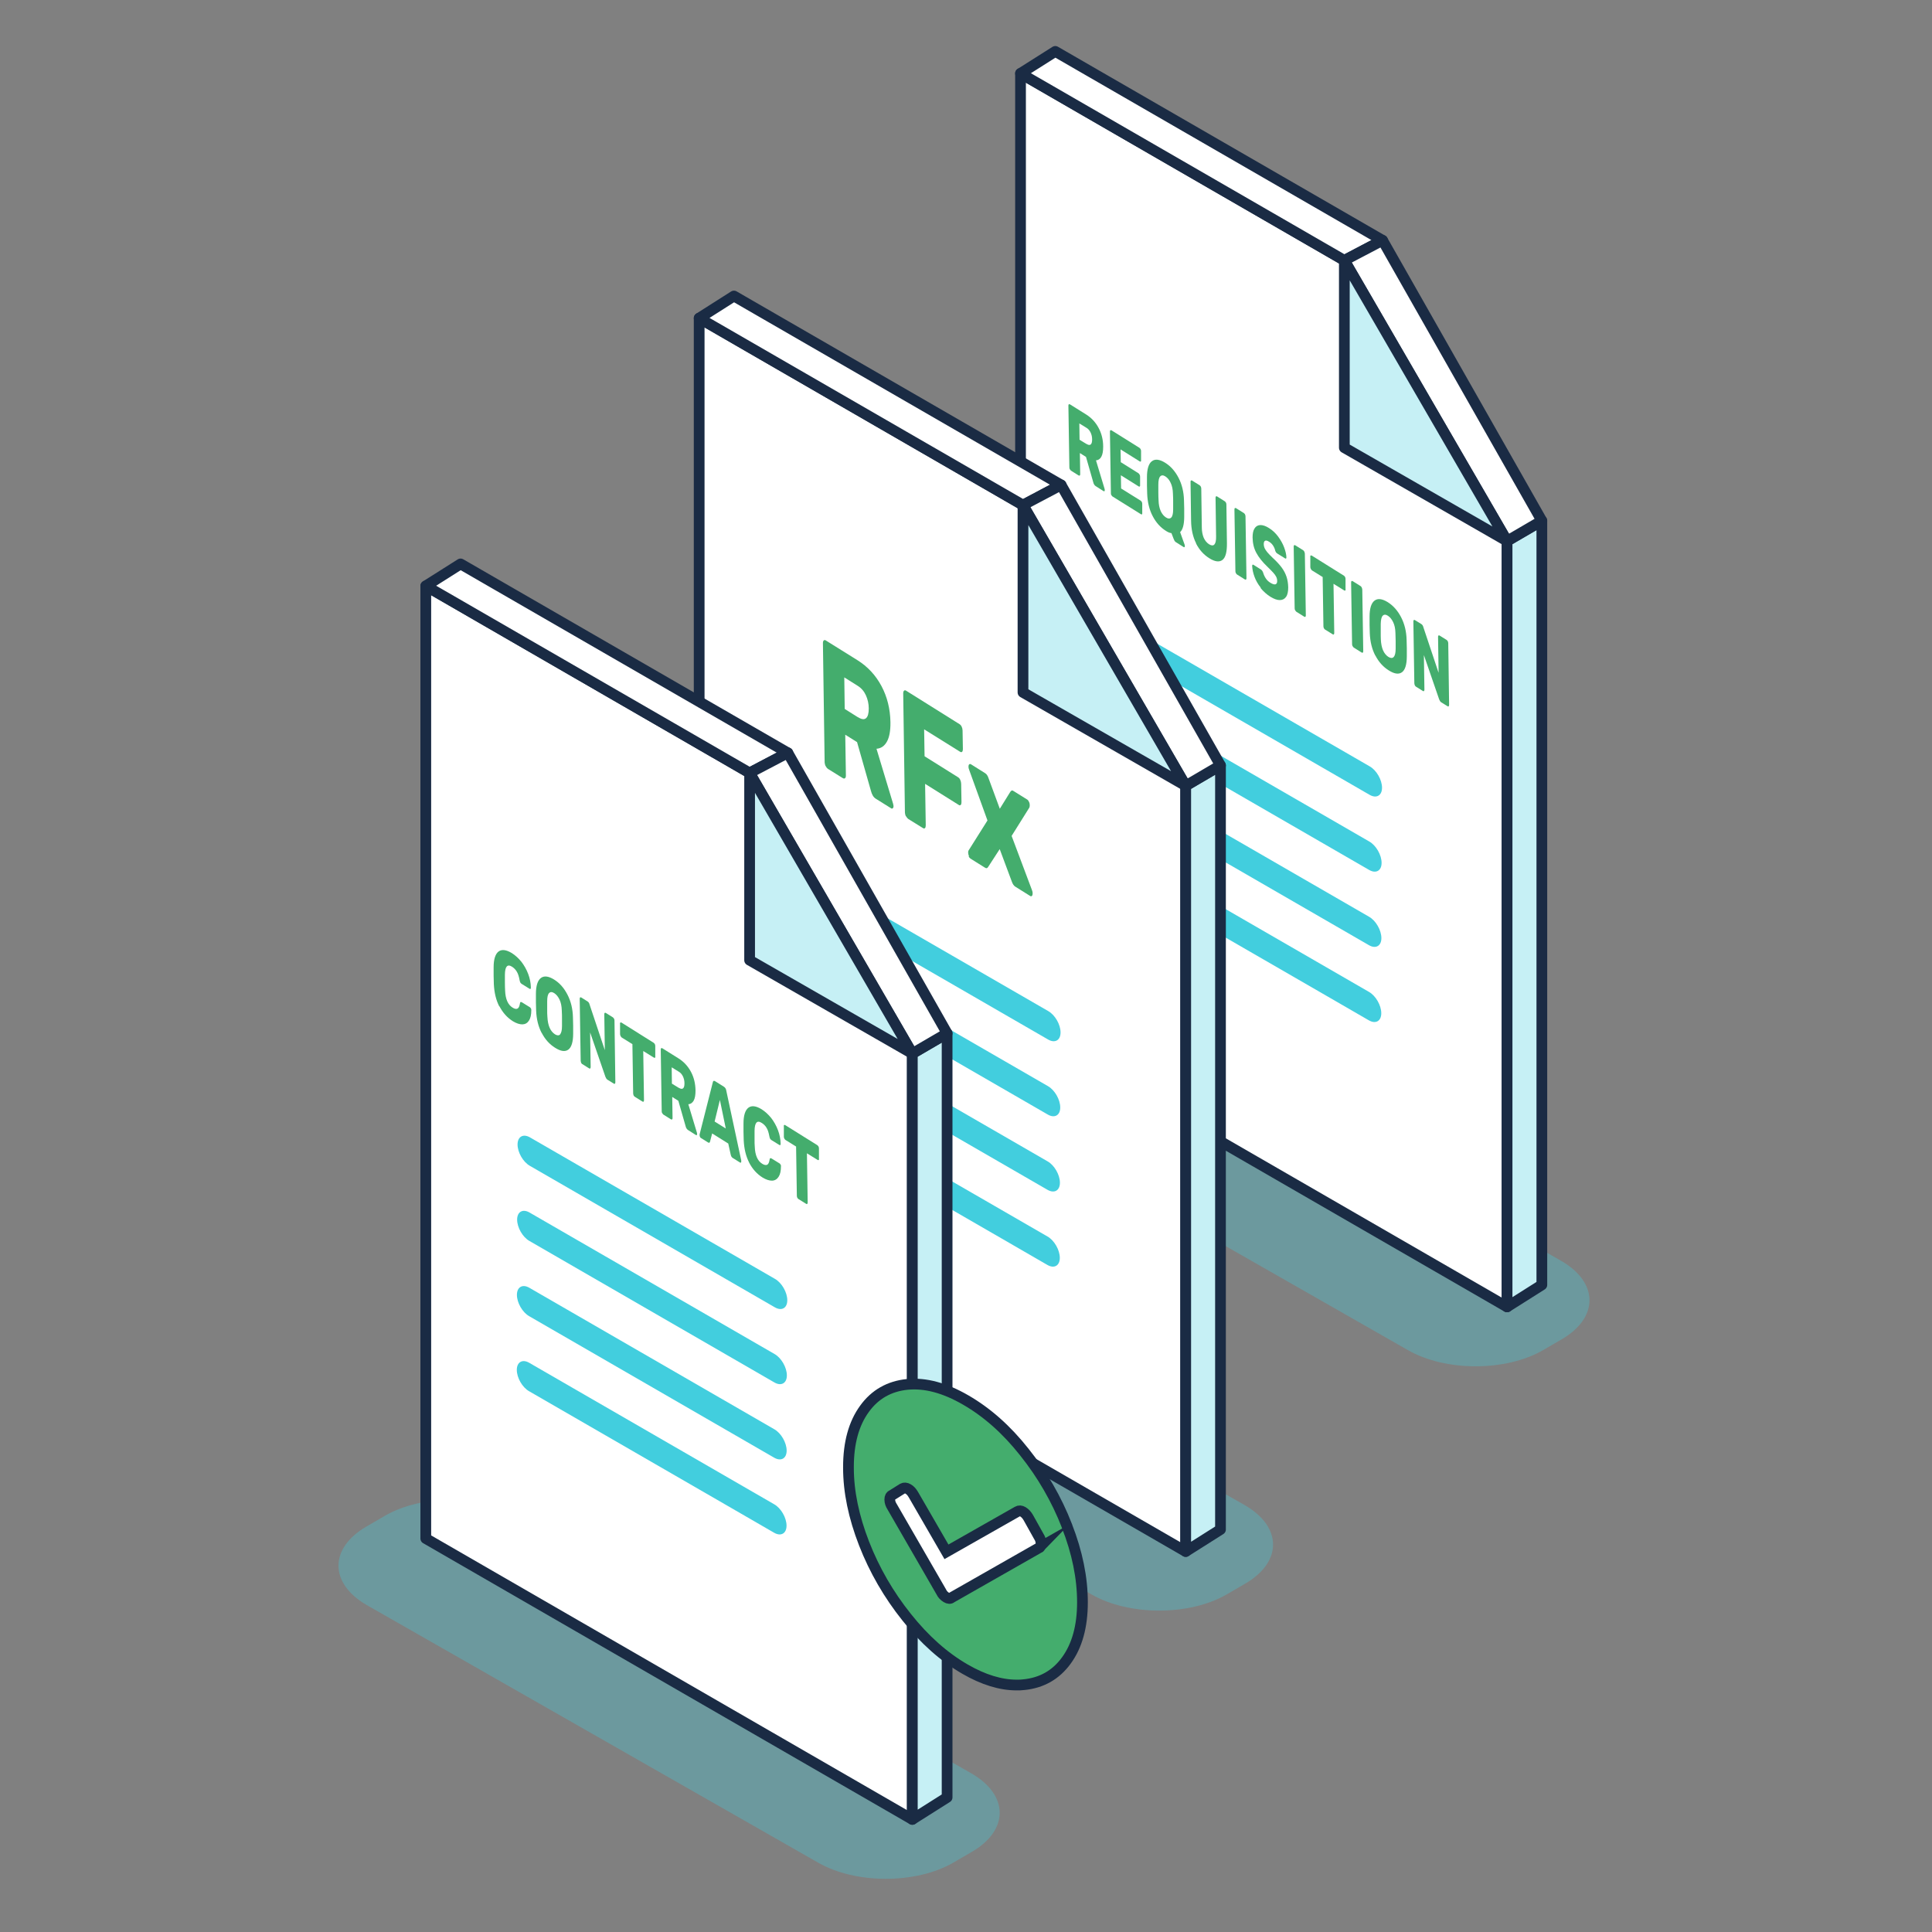 <?xml version="1.0" encoding="UTF-8"?><svg id="Layer_1" xmlns="http://www.w3.org/2000/svg" viewBox="0 0 180 180"><rect x="0" y="0" width="180" height="180" fill="#808080" stroke="none"/><defs><style>.cls-1{fill:#c6f0f5;}.cls-1,.cls-2{stroke-linecap:round;stroke-linejoin:round;}.cls-1,.cls-2,.cls-3{stroke:#1a2b44;}.cls-2,.cls-4{fill:#fff;}.cls-5,.cls-6{fill:#42cede;}.cls-7,.cls-3{fill:#44ad6d;}.cls-3{stroke-miterlimit:10;}.cls-6{opacity:.32;}</style></defs><g><path class="cls-6" d="M145.45,117.47l-42.04-23.99c-3.49-2.02-9.14-2.02-12.61,0l-1.08,.63-.64,.37c-3.47,2.02-3.46,5.29,.04,7.31l42.04,23.99c3.5,2.02,9.15,2.02,12.62,0l1.72-1c3.47-2.02,3.45-5.29-.05-7.31Z"/><g><g><polygon class="cls-2" points="140.41 50.41 125.25 24.26 95.08 6.84 95.08 95.59 140.41 121.76 140.41 50.41"/><polygon class="cls-2" points="125.25 24.26 128.81 22.39 98.32 4.79 95.08 6.84 125.25 24.26"/><polygon class="cls-1" points="140.41 121.76 140.41 50.41 143.65 48.52 143.65 119.71 140.41 121.76"/><polygon class="cls-2" points="125.25 24.26 128.81 22.39 143.65 48.52 140.41 50.41 125.25 24.26"/><polygon class="cls-1" points="125.25 24.26 125.25 41.71 140.41 50.41 125.25 24.26"/></g><g><path class="cls-5" d="M104.78,60.87l22.82,13.18c.64,.37,1.16,.07,1.16-.66,0-.73-.51-1.63-1.15-1.99l-22.82-13.18c-.64-.37-1.16-.07-1.16,.66,0,.73,.51,1.63,1.15,1.99Z"/><path class="cls-5" d="M127.57,78.4l-22.82-13.18c-.64-.37-1.16-.07-1.16,.66,0,.73,.51,1.63,1.15,1.99l22.82,13.18c.64,.37,1.16,.07,1.16-.66h0c0-.73-.51-1.63-1.15-1.99Z"/><path class="cls-5" d="M104.72,74.88l22.82,13.18c.64,.37,1.16,.07,1.16-.66,0-.73-.51-1.63-1.15-1.99l-22.82-13.18c-.64-.37-1.16-.07-1.16,.66h0c0,.73,.51,1.63,1.15,1.99Z"/><path class="cls-5" d="M128.69,94.4c0-.73-.51-1.63-1.15-1.99l-22.82-13.18c-.64-.37-1.16-.07-1.16,.66h0c0,.73,.51,1.63,1.15,1.99l18.86,10.89,3.96,2.29c.64,.37,1.16,.07,1.16-.66Z"/></g><g><path class="cls-7" d="M99.67,43.72c-.03-.06-.04-.12-.04-.18l-.09-5.74c0-.06,.01-.11,.04-.13s.06-.02,.1,0l1.52,.95c.49,.31,.87,.72,1.15,1.24,.28,.52,.43,1.1,.43,1.75,0,.41-.05,.72-.17,.94s-.29,.33-.5,.34l.8,2.65s.02,.08,.02,.11c0,.05-.01,.08-.03,.11-.02,.02-.05,.02-.08,0l-.74-.47c-.11-.07-.19-.2-.23-.38l-.67-2.34-.57-.36,.03,1.96c0,.07-.01,.11-.04,.13-.03,.02-.06,.02-.1,0l-.72-.45s-.07-.07-.1-.13Zm1.56-2.36c.17,.11,.3,.12,.39,.05,.09-.08,.13-.23,.13-.47s-.05-.45-.14-.64c-.09-.19-.22-.35-.4-.45l-.65-.4,.02,1.52,.65,.4Z"/><path class="cls-7" d="M103.54,46.14c-.03-.06-.04-.12-.04-.18l-.09-5.74c0-.06,.01-.11,.04-.13,.03-.02,.06-.02,.1,0l2.62,1.64s.08,.07,.1,.12c.03,.06,.04,.12,.04,.18v.83c.01,.06,0,.1-.02,.13-.03,.03-.06,.03-.1,0l-1.79-1.12,.02,1.19,1.66,1.04s.07,.07,.1,.13,.04,.12,.04,.19v.77c.01,.06,0,.1-.03,.13s-.06,.03-.1,0l-1.66-1.04,.02,1.23,1.83,1.14s.08,.07,.1,.12c.03,.06,.04,.12,.04,.18v.83c.01,.06,0,.1-.02,.13-.03,.03-.06,.03-.1,0l-2.66-1.66s-.07-.07-.1-.13Z"/><path class="cls-7" d="M109.43,50.39c-.03-.06-.06-.12-.09-.2l-.2-.52c-.14-.01-.31-.08-.5-.2-.53-.33-.94-.79-1.25-1.39-.31-.59-.48-1.29-.51-2.09,0-.17-.01-.43-.02-.76,0-.34,0-.6,0-.77,0-.77,.16-1.27,.46-1.49,.3-.23,.71-.18,1.23,.14,.52,.32,.93,.79,1.25,1.4,.32,.62,.49,1.32,.51,2.1,.01,.35,.02,.6,.02,.78,0,.16,0,.42,0,.75,0,.72-.13,1.2-.38,1.44l.42,1.17s.02,.08,.02,.1v.02s0,.08-.03,.1c-.02,.02-.05,.02-.08,0l-.73-.46c-.05-.03-.09-.08-.13-.14Zm-.31-2.17c.12-.12,.18-.38,.18-.77,0-.34,0-.58,0-.72,0-.15,0-.4-.02-.73-.01-.41-.08-.74-.21-1.01-.12-.27-.29-.47-.49-.6-.2-.13-.36-.13-.48-.01-.12,.12-.18,.38-.18,.77,0,.16,0,.4,0,.72,0,.31,.01,.55,.02,.73,.01,.41,.08,.74,.2,1.01s.29,.47,.49,.6c.2,.13,.37,.13,.49,.01Z"/><path class="cls-7" d="M111.44,50.62c-.3-.59-.46-1.3-.47-2.12l-.05-3.6c0-.06,.01-.11,.04-.13,.03-.02,.06-.02,.1,0l.72,.45s.08,.07,.1,.13c.03,.06,.04,.12,.04,.19l.05,3.6c0,.38,.07,.71,.18,.97,.12,.26,.28,.46,.5,.6,.21,.13,.38,.14,.49,.02,.11-.12,.17-.37,.16-.75l-.05-3.6c0-.06,.01-.11,.04-.13,.03-.02,.06-.02,.1,0l.73,.46s.08,.07,.1,.12c.03,.06,.04,.12,.04,.18l.05,3.6c.01,.82-.13,1.34-.42,1.56-.29,.22-.7,.17-1.22-.16-.53-.33-.94-.79-1.24-1.38Z"/><path class="cls-7" d="M115.14,53.39c-.03-.06-.04-.12-.04-.18l-.09-5.74c0-.06,.01-.11,.04-.13,.03-.02,.06-.02,.1,0l.75,.47s.08,.07,.1,.13c.03,.06,.04,.12,.04,.18l.09,5.74c0,.07-.01,.11-.04,.13-.03,.02-.06,.02-.1,0l-.75-.47s-.07-.07-.1-.13Z"/><path class="cls-7" d="M117.46,54.75c-.26-.32-.45-.66-.58-1.01-.13-.35-.2-.68-.22-1.01,0-.05,.01-.08,.03-.11,.02-.02,.05-.02,.09,0l.7,.44s.08,.06,.11,.11c.03,.04,.06,.1,.09,.17,.05,.18,.13,.36,.24,.53,.11,.17,.25,.31,.43,.42,.21,.13,.37,.18,.48,.15,.11-.04,.17-.14,.16-.33,0-.13-.03-.25-.09-.37-.06-.12-.15-.25-.28-.39s-.31-.33-.55-.56c-.45-.43-.79-.85-1.02-1.28-.23-.42-.34-.9-.35-1.43,0-.36,.05-.64,.18-.84,.12-.2,.3-.31,.53-.32,.23-.01,.51,.08,.82,.28,.33,.2,.61,.47,.85,.79,.24,.33,.43,.66,.56,1.01,.13,.35,.2,.65,.21,.92,0,.05,0,.09-.03,.11-.02,.02-.05,.02-.08,0l-.74-.46s-.08-.06-.11-.1c-.03-.04-.05-.09-.08-.16-.03-.15-.09-.3-.19-.46-.1-.16-.22-.28-.37-.37-.17-.11-.3-.14-.38-.1-.09,.04-.13,.15-.13,.33,0,.12,.03,.24,.08,.36,.05,.11,.14,.24,.25,.38,.12,.14,.28,.31,.49,.51,.35,.32,.63,.62,.84,.9,.21,.28,.36,.57,.46,.87,.1,.3,.15,.63,.16,.99,0,.39-.06,.69-.2,.89s-.34,.3-.59,.3c-.25,0-.55-.11-.87-.31-.35-.22-.66-.5-.92-.82Z"/><path class="cls-7" d="M120.66,56.85c-.03-.06-.04-.12-.04-.18l-.09-5.74c0-.06,.01-.11,.04-.13,.03-.02,.06-.02,.1,0l.75,.47s.08,.07,.1,.13c.03,.06,.04,.12,.05,.19l.09,5.74c0,.07-.01,.11-.04,.13-.03,.02-.06,.02-.1,0l-.75-.47s-.07-.07-.1-.13Z"/><path class="cls-7" d="M123.34,58.52c-.03-.06-.04-.12-.04-.18l-.07-4.58-1-.62s-.07-.07-.1-.13c-.03-.06-.05-.12-.05-.18v-.94c-.02-.07,0-.11,.03-.13,.03-.02,.06-.02,.1,0l3.01,1.88s.08,.07,.1,.12c.03,.06,.04,.12,.04,.18v.94c.02,.07,0,.11-.02,.13-.03,.03-.06,.02-.1,0l-1-.62,.07,4.58c0,.06-.01,.1-.04,.13s-.06,.03-.1,0l-.74-.46s-.07-.07-.1-.13Z"/><path class="cls-7" d="M126.01,60.19c-.03-.06-.04-.12-.04-.18l-.09-5.74c0-.06,.01-.11,.04-.13,.03-.02,.06-.02,.1,0l.75,.47s.08,.07,.1,.13c.03,.06,.04,.12,.05,.19l.09,5.74c0,.06-.01,.11-.04,.13-.03,.02-.06,.02-.1,0l-.75-.47s-.07-.07-.1-.13Z"/><path class="cls-7" d="M128.13,61.07c-.31-.6-.48-1.29-.51-2.09,0-.17-.01-.43-.02-.76,0-.34,0-.6,0-.77,0-.77,.16-1.26,.46-1.49,.3-.23,.71-.18,1.23,.14,.51,.32,.93,.79,1.25,1.41s.49,1.32,.51,2.1c.01,.35,.02,.6,.02,.78,0,.16,0,.42,0,.75,0,.78-.16,1.28-.45,1.49-.3,.22-.71,.16-1.23-.17-.53-.33-.94-.79-1.25-1.39Zm1.72,.13c.12-.12,.18-.38,.18-.77,0-.34,0-.58,0-.72,0-.15-.01-.4-.02-.73-.01-.41-.08-.74-.21-1.01-.13-.27-.29-.47-.49-.6s-.36-.13-.48-.01c-.12,.12-.18,.37-.19,.77,0,.16,0,.4,0,.72,0,.31,0,.55,.01,.73,.02,.41,.09,.75,.21,1.02,.12,.27,.29,.47,.49,.6,.21,.13,.37,.13,.49,.02Z"/><path class="cls-7" d="M131.81,63.82c-.03-.06-.04-.12-.04-.18l-.09-5.74c0-.06,.01-.11,.04-.13,.03-.02,.06-.02,.1,0l.6,.37c.09,.06,.16,.15,.19,.29l1.42,4.25-.05-3.34c0-.06,.01-.11,.04-.13,.03-.02,.06-.02,.1,0l.67,.42s.08,.07,.1,.12,.04,.12,.04,.18l.08,5.73c0,.06-.01,.11-.04,.14-.02,.03-.06,.03-.1,0l-.6-.37c-.08-.05-.14-.15-.19-.28l-1.42-4.12,.05,3.22c0,.06-.01,.1-.04,.13s-.06,.03-.1,0l-.67-.42s-.07-.07-.1-.13Z"/></g></g></g><g><path class="cls-6" d="M115.97,140.23l-42.04-23.99c-3.49-2.02-9.14-2.02-12.61,0l-1.08,.63-.64,.37c-3.47,2.02-3.46,5.29,.04,7.31l42.04,23.99c3.5,2.02,9.15,2.02,12.62,0l1.72-1c3.47-2.02,3.45-5.29-.05-7.31Z"/><g><g><polygon class="cls-2" points="110.47 73.21 95.31 47.06 65.14 29.64 65.14 118.38 110.47 144.55 110.47 73.21"/><polygon class="cls-2" points="95.31 47.06 98.86 45.18 68.38 27.58 65.14 29.64 95.31 47.06"/><polygon class="cls-1" points="110.47 144.55 110.47 73.21 113.71 71.31 113.71 142.5 110.47 144.55"/><polygon class="cls-2" points="95.31 47.06 98.86 45.18 113.71 71.31 110.47 73.21 95.31 47.06"/><polygon class="cls-1" points="95.31 47.06 95.31 64.51 110.47 73.21 95.31 47.06"/></g><g><path class="cls-5" d="M74.83,83.67l22.82,13.18c.64,.37,1.16,.07,1.16-.66,0-.73-.51-1.63-1.15-1.99l-22.82-13.18c-.64-.37-1.16-.07-1.16,.66,0,.73,.51,1.63,1.15,1.99Z"/><path class="cls-5" d="M97.63,101.19l-22.82-13.18c-.64-.37-1.16-.07-1.16,.66,0,.73,.51,1.63,1.15,1.99l22.82,13.18c.64,.37,1.16,.07,1.16-.66h0c0-.73-.51-1.63-1.15-1.99Z"/><path class="cls-5" d="M74.77,97.67l22.82,13.18c.64,.37,1.16,.07,1.16-.66,0-.73-.51-1.63-1.15-1.99l-22.82-13.18c-.64-.37-1.16-.07-1.16,.66h0c0,.73,.51,1.63,1.15,1.99Z"/><path class="cls-5" d="M98.74,117.19c0-.73-.51-1.63-1.15-1.99l-22.82-13.18c-.64-.37-1.16-.07-1.16,.66h0c0,.73,.51,1.63,1.15,1.99l18.86,10.89,3.96,2.29c.64,.37,1.16,.07,1.16-.66Z"/></g><g><path class="cls-7" d="M76.92,71.39c-.05-.12-.08-.24-.09-.35l-.16-11.11c0-.13,.02-.21,.08-.26,.05-.05,.11-.05,.19,0l2.95,1.84c.94,.59,1.69,1.39,2.23,2.4s.82,2.14,.84,3.38c.01,.8-.1,1.4-.33,1.81-.23,.41-.55,.63-.97,.66l1.55,5.13c.02,.08,.03,.15,.04,.21,0,.09-.02,.16-.07,.2-.05,.04-.1,.05-.15,.01l-1.44-.9c-.21-.13-.36-.38-.45-.74l-1.29-4.53-1.1-.69,.06,3.79c0,.13-.02,.21-.08,.26s-.12,.04-.2,0l-1.4-.87c-.07-.05-.14-.13-.19-.25Zm3.02-4.57c.33,.21,.58,.24,.75,.09,.17-.15,.25-.45,.25-.9s-.1-.87-.27-1.24c-.17-.37-.43-.67-.77-.88l-1.24-.78,.04,2.94,1.24,.78Z"/><path class="cls-7" d="M84.4,76.07c-.05-.12-.08-.24-.09-.35l-.16-11.11c0-.12,.02-.21,.08-.26,.05-.05,.11-.05,.19,0l4.98,3.12c.08,.05,.15,.13,.2,.24,.05,.11,.08,.23,.08,.35l.03,1.73c0,.11-.02,.2-.07,.25-.05,.05-.11,.05-.19,0l-3.35-2.09,.04,2.51,3.13,1.96c.08,.05,.15,.13,.2,.25,.05,.12,.08,.24,.08,.36l.03,1.71c0,.11-.02,.2-.07,.25-.05,.05-.11,.06-.19,0l-3.13-1.96,.06,3.86c0,.12-.02,.21-.07,.26-.05,.05-.11,.05-.19,0l-1.37-.85c-.07-.05-.14-.13-.19-.25Z"/><path class="cls-7" d="M90.28,79.77c-.05-.1-.07-.21-.08-.33,0-.09,.01-.17,.05-.22l1.75-2.78-1.7-4.7c-.05-.12-.07-.22-.07-.31,0-.1,.02-.18,.07-.22,.05-.04,.11-.04,.17,0l1.32,.83c.13,.08,.24,.24,.32,.49l1.04,2.82,.96-1.55c.04-.06,.08-.11,.13-.14,.04-.03,.11-.02,.19,.04l1.27,.79c.07,.04,.12,.11,.17,.22,.05,.1,.07,.21,.07,.31,0,.11-.02,.19-.05,.24l-1.64,2.62,1.9,5.06c.04,.1,.06,.2,.06,.29,0,.11-.02,.19-.07,.24-.05,.04-.1,.05-.17,0l-1.39-.87c-.12-.08-.23-.23-.31-.46l-1.13-3.03-1.07,1.65c-.04,.06-.08,.11-.13,.12-.04,.02-.1,0-.17-.04l-1.36-.85c-.06-.04-.12-.11-.17-.22Z"/></g></g></g><g><path class="cls-6" d="M90.5,165.22l-42.04-23.99c-3.49-2.02-9.14-2.02-12.61,0l-1.08,.63-.64,.37c-3.47,2.02-3.46,5.29,.04,7.31l42.04,23.99c3.5,2.02,9.15,2.02,12.62,0l1.72-1c3.47-2.02,3.45-5.29-.05-7.31Z"/><g><g><polygon class="cls-2" points="85 98.16 69.84 72.01 39.67 54.59 39.67 143.34 85 169.51 85 98.16"/><polygon class="cls-2" points="69.84 72.01 73.4 70.14 42.91 52.54 39.67 54.59 69.84 72.01"/><polygon class="cls-1" points="85 169.51 85 98.16 88.24 96.27 88.24 167.46 85 169.51"/><polygon class="cls-2" points="69.84 72.01 73.4 70.14 88.24 96.27 85 98.16 69.84 72.01"/><polygon class="cls-1" points="69.84 72.01 69.84 89.46 85 98.16 69.84 72.01"/></g><g><path class="cls-5" d="M49.37,108.62l22.82,13.18c.64,.37,1.16,.07,1.16-.66,0-.73-.51-1.63-1.15-1.99l-22.82-13.18c-.64-.37-1.16-.07-1.16,.66,0,.73,.51,1.63,1.15,1.99Z"/><path class="cls-5" d="M72.16,126.15l-22.82-13.18c-.64-.37-1.16-.07-1.16,.66,0,.73,.51,1.63,1.15,1.99l22.82,13.18c.64,.37,1.16,.07,1.16-.66h0c0-.73-.51-1.63-1.15-1.99Z"/><path class="cls-5" d="M49.31,122.63l22.82,13.18c.64,.37,1.16,.07,1.16-.66,0-.73-.51-1.63-1.15-1.99l-22.82-13.18c-.64-.37-1.16-.07-1.16,.66h0c0,.73,.51,1.63,1.15,1.99Z"/><path class="cls-5" d="M73.28,142.14c0-.73-.51-1.63-1.15-1.99l-22.82-13.18c-.64-.37-1.16-.07-1.16,.66h0c0,.73,.51,1.63,1.15,1.99l18.86,10.89,3.96,2.29c.64,.37,1.16,.07,1.16-.66Z"/></g><g><path class="cls-7" d="M46.52,93.77c-.31-.6-.47-1.29-.51-2.08,0-.16-.01-.42-.02-.78,0-.36,0-.63,0-.79,0-.75,.16-1.24,.46-1.47,.3-.22,.71-.17,1.24,.15,.33,.21,.62,.48,.89,.81,.26,.34,.47,.71,.63,1.13,.16,.42,.24,.84,.25,1.27v.02s-.01,.08-.03,.1c-.02,.02-.05,.02-.08,0l-.76-.47s-.09-.07-.11-.12c-.03-.05-.05-.12-.07-.22-.06-.33-.14-.6-.26-.79-.11-.19-.26-.34-.44-.46-.44-.28-.66-.03-.67,.74,0,.16,0,.4,0,.73s.01,.58,.02,.75c.03,.79,.26,1.32,.7,1.59,.18,.11,.33,.15,.45,.09,.11-.05,.19-.21,.23-.47,.01-.08,.03-.13,.06-.14,.02-.02,.06,0,.12,.02l.76,.47s.06,.06,.09,.11c.02,.05,.03,.1,.03,.15,0,.43-.07,.75-.22,.98-.15,.23-.35,.34-.61,.35-.26,0-.55-.09-.88-.29-.53-.33-.95-.8-1.26-1.4Z"/><path class="cls-7" d="M50.46,96.23c-.31-.6-.48-1.29-.51-2.09,0-.17-.01-.43-.02-.76,0-.34,0-.6,0-.77,0-.77,.16-1.26,.46-1.49,.3-.23,.71-.18,1.23,.14,.52,.32,.93,.79,1.25,1.41s.49,1.32,.51,2.1c.01,.35,.02,.61,.02,.78,0,.16,0,.41,0,.75,0,.78-.16,1.28-.45,1.49-.3,.22-.71,.16-1.23-.17-.53-.33-.94-.79-1.25-1.39Zm1.72,.13c.12-.12,.18-.38,.18-.77,0-.34,0-.58,0-.72,0-.15,0-.4-.02-.73-.01-.4-.08-.74-.21-1.01-.13-.27-.29-.47-.49-.6-.2-.13-.36-.13-.48-.01-.12,.12-.18,.37-.18,.77,0,.16,0,.4,0,.72,0,.31,0,.55,.02,.73,.02,.41,.09,.75,.21,1.02,.12,.27,.29,.47,.49,.6,.2,.13,.37,.13,.49,.02Z"/><path class="cls-7" d="M54.14,98.98c-.03-.06-.04-.12-.04-.18l-.09-5.74c0-.06,.01-.11,.04-.13,.03-.02,.06-.02,.1,0l.59,.37c.09,.06,.16,.15,.19,.29l1.42,4.25-.05-3.34c0-.06,.01-.11,.04-.13,.03-.02,.06-.02,.1,0l.67,.42s.07,.07,.1,.12c.03,.06,.04,.12,.04,.18l.08,5.73c0,.07-.01,.11-.04,.14-.02,.03-.06,.03-.1,0l-.6-.37c-.08-.05-.14-.15-.19-.28l-1.42-4.12,.05,3.22c0,.06-.01,.1-.04,.13-.02,.03-.06,.03-.1,0l-.67-.42s-.07-.07-.1-.13Z"/><path class="cls-7" d="M59.03,102.04c-.03-.06-.04-.12-.04-.18l-.07-4.58-1-.62s-.07-.07-.1-.13c-.03-.06-.04-.12-.05-.18v-.95c-.02-.06,0-.11,.03-.13,.03-.02,.06-.02,.1,0l3.01,1.89s.08,.07,.1,.12c.03,.06,.04,.12,.04,.18v.95c.02,.06,0,.11-.02,.13s-.06,.02-.1,0l-1-.62,.07,4.58c0,.06-.01,.1-.04,.13-.02,.03-.06,.03-.1,0l-.74-.46s-.07-.07-.1-.13Z"/><path class="cls-7" d="M61.69,103.71c-.03-.06-.04-.12-.04-.18l-.09-5.74c0-.06,.01-.11,.04-.13,.03-.02,.06-.02,.1,0l1.52,.95c.49,.31,.87,.72,1.15,1.24,.28,.52,.42,1.1,.43,1.75,0,.41-.05,.72-.17,.94-.12,.21-.29,.33-.5,.34l.8,2.65s.02,.08,.02,.11c0,.05-.01,.08-.03,.11-.02,.02-.05,.02-.08,0l-.74-.47c-.11-.07-.19-.2-.23-.38l-.67-2.34-.57-.36,.03,1.96c0,.07-.01,.11-.04,.13-.03,.02-.06,.02-.1,0l-.72-.45s-.07-.07-.1-.13Zm1.56-2.36c.17,.11,.3,.12,.39,.05,.09-.08,.13-.23,.13-.47s-.05-.45-.14-.64c-.09-.19-.22-.35-.4-.45l-.65-.4,.02,1.52,.65,.4Z"/><path class="cls-7" d="M65.22,105.92c-.03-.05-.04-.1-.04-.15,0-.04,0-.06,0-.08l1.23-4.85c.01-.06,.03-.11,.07-.13,.04-.02,.08-.02,.14,.02l.83,.52c.06,.04,.11,.09,.15,.16,.04,.07,.06,.14,.07,.22l1.39,6.49v.09s0,.08-.02,.1c-.02,.02-.05,.02-.09,0l-.69-.43c-.09-.06-.15-.16-.18-.3l-.23-1.04-1.5-.94-.2,.77c-.03,.1-.09,.13-.18,.07l-.69-.43s-.06-.06-.08-.11Zm2.4-.78l-.55-2.66-.49,2.01,1.04,.65Z"/><path class="cls-7" d="M69.8,108.32c-.31-.6-.47-1.29-.51-2.08,0-.16-.01-.42-.02-.78,0-.37,0-.63,0-.79,0-.75,.16-1.24,.46-1.47,.3-.22,.71-.17,1.23,.15,.33,.21,.62,.48,.89,.81,.26,.34,.47,.71,.63,1.13,.16,.42,.24,.84,.25,1.27v.02s-.01,.08-.03,.1c-.02,.02-.05,.02-.08,0l-.76-.47s-.09-.07-.11-.12c-.03-.05-.05-.12-.07-.22-.06-.33-.14-.6-.26-.79-.11-.19-.26-.34-.45-.46-.44-.28-.66-.03-.67,.74,0,.16,0,.4,0,.73,0,.33,0,.58,.02,.75,.03,.79,.26,1.32,.7,1.59,.18,.11,.33,.14,.45,.09,.11-.05,.19-.21,.23-.47,.01-.08,.03-.13,.06-.14,.02-.02,.06,0,.12,.02l.76,.47s.06,.06,.09,.11,.04,.1,.03,.15c0,.43-.07,.75-.22,.98-.15,.23-.35,.35-.61,.36-.26,0-.55-.09-.88-.29-.53-.33-.95-.8-1.26-1.4Z"/><path class="cls-7" d="M74.28,111.58c-.03-.06-.04-.12-.04-.18l-.07-4.58-1-.62s-.07-.07-.1-.13c-.03-.06-.04-.12-.04-.18v-.94c-.02-.07,0-.11,.02-.13,.03-.02,.06-.02,.1,0l3.01,1.88s.07,.07,.1,.12c.03,.06,.04,.12,.04,.18v.94c.02,.07,0,.11-.02,.13-.03,.03-.06,.02-.1,0l-1-.62,.07,4.58c0,.06-.01,.1-.04,.13-.02,.03-.06,.03-.1,0l-.74-.46s-.07-.07-.1-.13Z"/></g></g><g><path class="cls-4" d="M100.85,149.27c0,2.25-.5,4.06-1.49,5.41-.98,1.36-2.32,2.11-3.99,2.27-.22,.02-.43,.03-.65,.03-1.49,0-3.1-.49-4.81-1.48-1.97-1.13-3.78-2.75-5.44-4.84-1.67-2.09-3-4.38-3.97-6.87-.96-2.47-1.45-4.81-1.45-7.05v-.07c0-2.26,.5-4.07,1.49-5.42,.98-1.36,2.32-2.11,3.99-2.28,1.67-.16,3.5,.32,5.45,1.46,1.97,1.13,3.79,2.74,5.45,4.84,1.67,2.09,3,4.38,3.97,6.87,.97,2.49,1.46,4.86,1.45,7.12Z"/><path class="cls-3" d="M99.4,142.15c-.97-2.49-2.3-4.78-3.97-6.87-1.66-2.1-3.49-3.71-5.45-4.84-1.96-1.14-3.78-1.62-5.45-1.46-1.67,.17-3.01,.92-3.99,2.28-.99,1.36-1.49,3.16-1.49,5.42v.07c0,2.23,.49,4.58,1.45,7.05,.97,2.49,2.3,4.78,3.97,6.87,1.66,2.09,3.48,3.71,5.44,4.84,1.71,.99,3.32,1.48,4.81,1.48,.22,0,.43,0,.65-.03,1.67-.16,3.01-.91,3.99-2.27,.99-1.36,1.49-3.16,1.49-5.41,0-2.26-.48-4.64-1.45-7.12Zm-2.62,2.07l-8.13,4.63c-.12,.11-.28,.1-.48-.02s-.37-.29-.48-.53l-4.56-7.9c-.15-.23-.23-.45-.23-.69s.08-.37,.23-.42l.97-.61c.15-.08,.31-.07,.5,.04,.2,.11,.36,.29,.51,.55l3.07,5.31,6.62-3.76c.15-.09,.31-.08,.5,.03,.2,.12,.36,.29,.51,.55l.96,1.72c.15,.23,.22,.45,.22,.69s-.07,.37-.22,.42Z"/></g></g></svg>